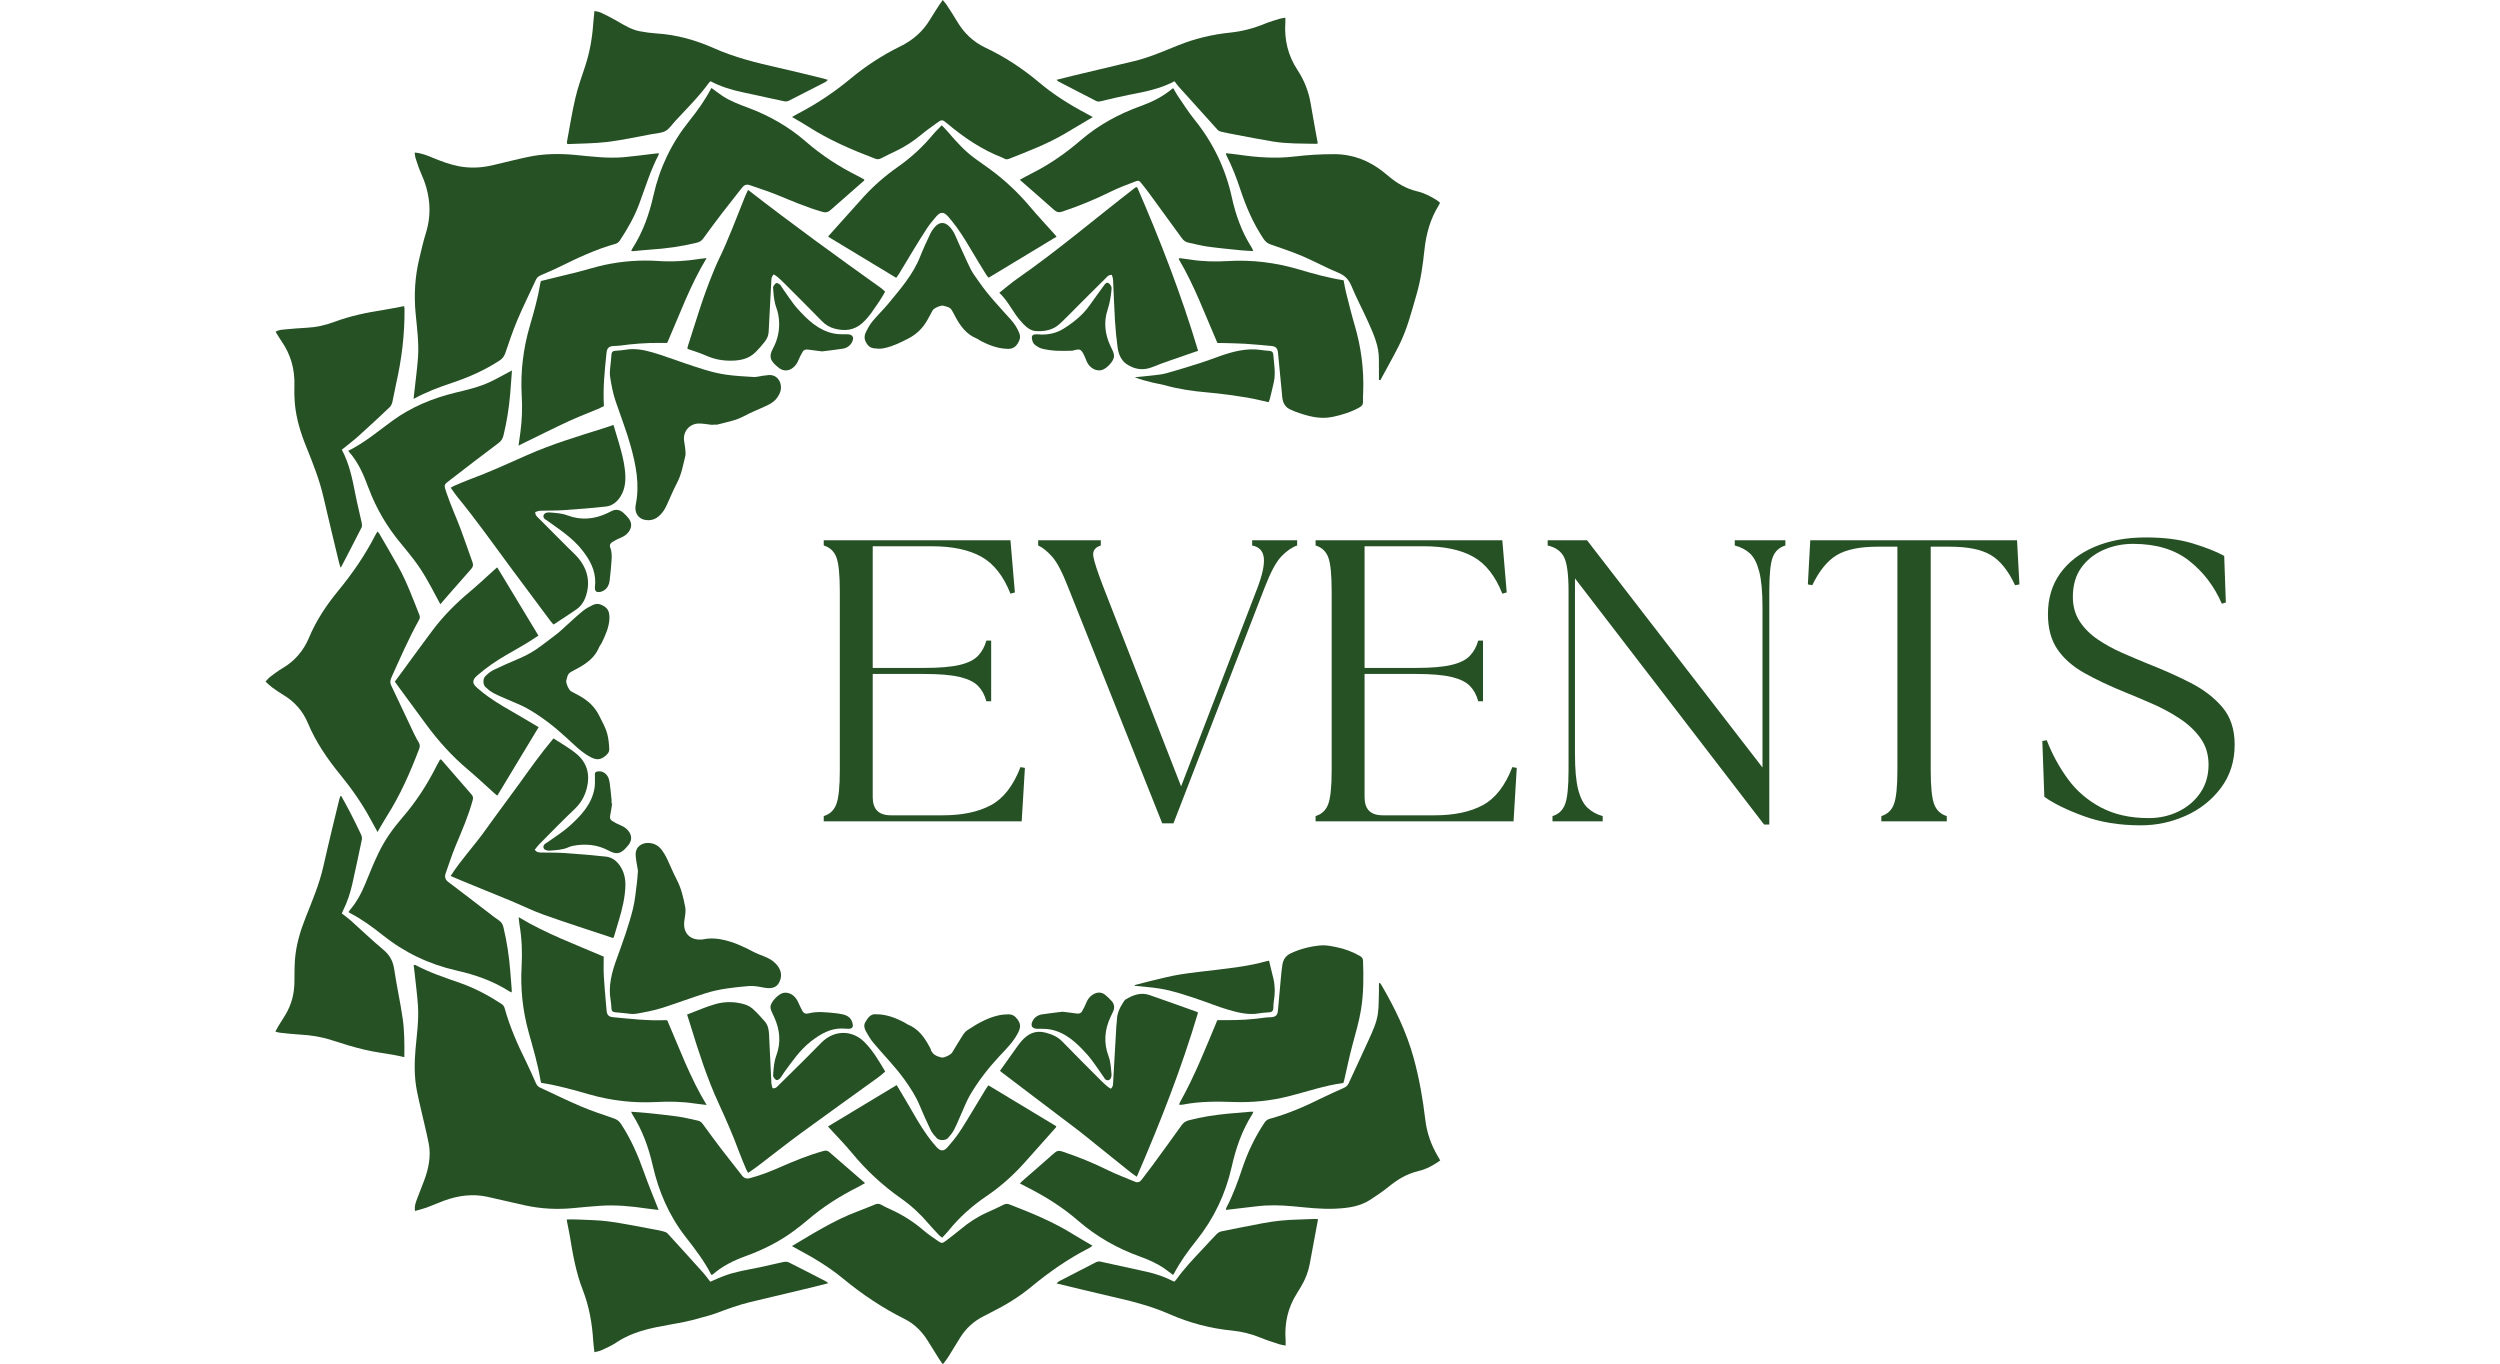 <svg width="3126" height="1706" viewBox="0 0 3126 1706" fill="none" xmlns="http://www.w3.org/2000/svg">
<path d="M518.473 190.748C527.455 191.439 534.497 194.56 541.596 197.482C551.894 201.722 562.283 205.608 573.277 207.777C587.453 210.575 601.49 209.956 615.471 206.715C630.448 203.242 645.338 199.37 660.378 196.206C679.968 192.085 699.815 191.843 719.685 193.76C739.853 195.706 760.002 198.324 780.311 196.531C792.203 195.482 804.039 193.807 815.902 192.425C818.469 192.126 821.041 191.879 823.692 191.6C823.692 192.483 823.832 192.947 823.672 193.255C813.321 213.099 806.899 234.5 799.112 255.354C793.043 271.607 784.48 286.499 774.962 300.887C773.845 302.576 771.841 304.228 769.93 304.762C744.817 311.784 721.429 322.917 698.151 334.367C691.252 337.76 684.146 340.739 677.083 343.789C674.22 345.025 671.693 346.405 670.293 349.441C662.493 366.361 654.176 383.059 646.907 400.202C641.228 413.594 636.68 427.474 631.933 441.242C630.551 445.248 628.671 448.144 624.987 450.57C606.22 462.929 585.915 471.85 564.663 478.904C548.738 484.191 533.068 490.181 517.102 498.77C517.592 494.486 517.982 491.214 518.338 487.938C519.806 474.452 521.638 460.992 522.632 447.47C524.005 428.795 521.419 410.253 519.673 391.703C517.509 368.723 518.844 345.981 524.253 323.526C526.813 312.901 529.141 302.185 532.414 291.773C540.567 265.845 537.501 241.027 526.473 216.658C523.73 210.598 521.783 204.166 519.663 197.841C518.985 195.819 518.927 193.59 518.473 190.748Z" fill="#265125"/>
<path d="M823.53 1512.89C818.647 1512.31 813.628 1511.85 808.649 1511.11C789.17 1508.23 769.633 1506.33 749.922 1507.76C739.015 1508.55 728.119 1509.49 717.238 1510.58C696.703 1512.63 676.35 1511.52 656.21 1507.14C640.598 1503.75 625.088 1499.89 609.479 1496.48C591.127 1492.47 573.222 1494.82 555.754 1501.14C548.339 1503.82 541.148 1507.12 533.742 1509.83C529.045 1511.55 524.14 1512.7 518.901 1514.22C518.075 1508.95 519.417 1504.73 520.904 1500.65C523.887 1492.48 527.26 1484.45 530.299 1476.3C535.891 1461.29 539.147 1445.93 536.081 1429.88C534.527 1421.73 532.542 1413.67 530.703 1405.58C527.567 1391.77 524.068 1378.04 521.318 1364.16C517.828 1346.55 518.043 1328.71 519.652 1310.89C521.255 1293.14 523.824 1275.42 522.615 1257.56C521.686 1243.83 519.867 1230.17 518.423 1216.48C518.086 1213.28 517.664 1210.1 517.258 1206.71C518.162 1206.63 518.818 1206.36 519.215 1206.57C537.332 1216.25 556.808 1222.56 576.07 1229.37C594.146 1235.76 610.858 1244.75 626.871 1255.16C629.025 1256.56 630.357 1258.23 631.059 1260.78C637.467 1284.12 647.229 1306.12 657.939 1327.75C662.159 1336.27 665.921 1345.03 669.779 1353.72C670.97 1356.41 672.399 1358.6 675.224 1359.9C692.33 1367.76 709.204 1376.16 726.525 1383.5C739.907 1389.18 753.789 1393.7 767.54 1398.46C771.348 1399.78 774.051 1401.67 776.341 1405.13C788.729 1423.86 797.605 1444.17 805.038 1465.28C810.603 1481.09 817.141 1496.55 823.53 1512.89Z" fill="#265125"/>
<path d="M472.054 1040.28C468.817 1034.4 466.057 1029.47 463.38 1024.49C452.68 1004.61 439.778 986.224 425.522 968.756C409.313 948.893 394.928 927.917 384.953 904.114C378.658 889.092 368.377 877.369 354.321 868.957C349.46 866.048 344.783 862.803 340.201 859.467C337.461 857.472 335.068 855.002 332 852.286C334.14 850.035 335.684 847.905 337.694 846.396C342.711 842.63 347.729 838.787 353.123 835.616C368.56 826.542 379.53 813.74 386.402 797.302C395.395 775.788 408.198 756.597 422.922 738.689C440.748 717.006 456.571 694.046 469.357 669.031C470.084 667.608 471.046 666.306 472.109 664.61C472.934 665.588 473.676 666.245 474.147 667.059C482.164 680.906 490.324 694.674 498.095 708.658C508.752 727.838 516.218 748.439 524.336 768.744C525.245 771.019 525.186 772.893 523.983 775.053C510.965 798.447 500.317 822.977 489.341 847.352C487.91 850.529 487.525 853.604 488.983 856.704C498.543 877.041 508.153 897.355 517.811 917.645C519.55 921.298 521.508 924.861 523.569 928.344C525.138 930.995 525.273 933.362 524.142 936.342C513.05 965.562 500.532 994.076 483.716 1020.55C479.823 1026.68 476.311 1033.06 472.054 1040.28Z" fill="#265125"/>
<path d="M990.241 1558.09C1017.05 1542.22 1042.55 1526.09 1070.91 1515.31C1078.66 1512.36 1086.37 1509.29 1094.02 1506.09C1096.88 1504.9 1099.29 1504.89 1102.03 1506.5C1105.51 1508.54 1109.2 1510.26 1112.9 1511.92C1128.15 1518.78 1142.15 1527.54 1154.85 1538.5C1160.5 1543.37 1166.81 1547.52 1172.94 1551.82C1177.23 1554.84 1178.52 1554.76 1182.67 1551.58C1188.94 1546.78 1195.24 1542 1201.31 1536.95C1211.34 1528.6 1222.1 1521.5 1234.05 1516.18C1241.08 1513.06 1248.07 1509.81 1254.93 1506.34C1257.54 1505.02 1259.72 1505.03 1262.38 1506.06C1289.6 1516.59 1316.57 1527.61 1341.47 1543.08C1349.37 1547.99 1357.47 1552.56 1366.06 1557.63C1364.55 1558.7 1363.45 1559.73 1362.15 1560.39C1336.02 1573.7 1312.14 1590.35 1289.57 1608.99C1274.19 1621.7 1257.25 1632.02 1239.41 1640.9C1236.15 1642.53 1232.95 1644.26 1229.7 1645.91C1217.46 1652.12 1207.71 1661.03 1200.5 1672.69C1195.38 1680.96 1190.39 1689.3 1185.21 1697.53C1183.51 1700.22 1181.41 1702.65 1178.95 1705.91C1177 1703.15 1175.42 1701.12 1174.06 1698.95C1169.2 1691.24 1164.47 1683.44 1159.58 1675.75C1152.37 1664.4 1143.01 1655.17 1130.95 1649.17C1103.23 1635.37 1077.78 1618.2 1053.92 1598.55C1036.63 1584.32 1017.56 1572.82 997.832 1562.34C995.521 1561.12 993.263 1559.79 990.241 1558.09Z" fill="#265125"/>
<path d="M1366.43 146.4C1354.22 153.648 1342.94 160.37 1331.63 167.048C1309.54 180.088 1285.65 189.112 1261.92 198.503C1259.69 199.383 1257.63 199.573 1255.56 198.217C1254.87 197.776 1254.15 197.407 1253.39 197.116C1227.56 187.115 1205.03 171.822 1183.98 154.079C1178.21 149.216 1177.58 149.342 1171.3 153.846C1164.39 158.804 1157.46 163.789 1150.93 169.22C1141.5 177.048 1131.29 183.528 1120.28 188.838C1114.08 191.83 1107.82 194.727 1101.74 197.952C1099.17 199.314 1097.01 199.436 1094.31 198.409C1065.09 187.308 1036.49 174.983 1010.08 158.017C1003.82 153.994 997.286 150.394 990.327 146.273C992.965 144.776 994.989 143.536 997.093 142.448C1020.77 130.201 1042.81 115.51 1063.33 98.488C1082.59 82.51 1103.46 68.901 1125.93 57.88C1141.49 50.249 1153.89 39.387 1162.84 24.541C1166.5 18.467 1170.37 12.516 1174.2 6.545C1175.49 4.543 1176.94 2.652 1178.82 6.94355e-05C1180.75 2.38 1182.4 4.088 1183.67 6.041C1188.08 12.839 1192.55 19.61 1196.66 26.595C1205.22 41.17 1216.8 52.304 1232.17 59.595C1256.29 71.032 1278.44 85.526 1298.87 102.725C1317.08 118.054 1337.09 130.753 1358.15 141.824C1360.65 143.14 1363.1 144.556 1366.43 146.4Z" fill="#265125"/>
<path d="M1724.23 474.997C1724.23 473.039 1724.24 471.08 1724.23 469.121C1724.21 462.638 1724.08 456.153 1724.17 449.671C1724.41 432.905 1717.67 418.07 1711.08 403.287C1704.25 387.942 1696.24 373.1 1689.83 357.591C1686.39 349.278 1681.57 344.328 1673.17 340.92C1658.19 334.837 1643.99 326.854 1629.09 320.518C1616.09 314.985 1602.65 310.443 1589.27 305.855C1585.19 304.459 1582.43 302.421 1580.02 298.814C1567.29 279.795 1558.25 259.093 1551.1 237.468C1546.2 222.655 1540.65 208.096 1533.5 194.191C1533.24 193.68 1533.16 193.074 1532.72 191.561C1538.26 192.189 1543.35 192.618 1548.39 193.361C1571.7 196.799 1595.01 198.517 1618.57 195.711C1635.05 193.748 1651.6 192.729 1668.27 192.755C1691.64 192.792 1711.77 200.727 1729.79 215.017C1732.17 216.908 1734.52 218.83 1736.85 220.783C1747.24 229.481 1758.73 236.085 1772.02 239.232C1781 241.358 1789.04 245.512 1796.74 250.424C1798.06 251.265 1799.21 252.383 1800.61 253.52C1800.06 254.67 1799.71 255.605 1799.2 256.432C1788.45 273.62 1783.22 292.516 1781.11 312.545C1779.14 331.261 1776.56 349.936 1771.29 368.071C1764.97 389.825 1759.45 411.906 1749.16 432.255C1741.79 446.837 1733.72 461.068 1725.96 475.456L1724.23 474.997Z" fill="#265125"/>
<path d="M1725.47 1229.03C1726.05 1229.81 1726.69 1230.56 1727.18 1231.39C1744.08 1260.32 1758.62 1290.17 1767.6 1322.74C1774.64 1348.24 1779.08 1374.03 1782.21 1400.19C1784.13 1416.24 1789.32 1431.33 1797.59 1445.3C1798.61 1447.01 1799.58 1448.76 1800.86 1451.01C1795.29 1455 1789.63 1458.4 1783.57 1461.02C1780.05 1462.53 1776.33 1463.68 1772.61 1464.59C1758.68 1467.97 1746.95 1475.2 1735.97 1484.18C1728.94 1489.92 1721.29 1494.94 1713.71 1499.97C1700.53 1508.69 1685.48 1510.58 1670.18 1511.33C1652.08 1512.21 1634.17 1509.94 1616.22 1508.29C1600.87 1506.89 1585.5 1506.55 1570.13 1508.5C1557.91 1510.04 1545.65 1511.39 1532.96 1512.88C1533.11 1511.72 1533.02 1510.91 1533.33 1510.32C1541.72 1494.51 1547.7 1477.72 1553.38 1460.82C1560.13 1440.73 1569.15 1421.79 1580.89 1404.13C1582.67 1401.44 1584.67 1399.74 1587.85 1398.88C1610.43 1392.77 1631.73 1383.45 1652.62 1373.06C1661.5 1368.64 1670.61 1364.68 1679.67 1360.64C1682.54 1359.36 1684.86 1357.84 1686.25 1354.8C1694.51 1336.75 1703.06 1318.84 1711.19 1300.74C1716.08 1289.86 1721.41 1278.96 1722.97 1267.02C1724.14 1258.02 1723.9 1248.84 1724.22 1239.73C1724.33 1236.33 1724.23 1232.92 1724.23 1229.52L1725.47 1229.03Z" fill="#265125"/>
<path d="M883.544 322.721C862.703 357.143 849.785 393.485 834.286 428.79C830.613 428.79 827.392 428.814 824.172 428.786C807.727 428.645 791.386 429.949 775.102 432.171C772.5 432.526 769.842 432.443 767.215 432.634C761.13 433.076 759.006 435.28 758.393 441.255C756.14 463.227 753.754 485.188 755.157 507.765C752.48 509.06 750.025 510.388 747.465 511.463C735.327 516.555 722.976 521.181 711.048 526.718C692.136 535.496 673.498 544.865 654.748 553.992C652.971 554.857 651.223 555.779 648.393 557.217C649.231 551.128 649.921 546.034 650.634 540.943C652.776 525.64 653.249 510.268 652.36 494.858C650.629 464.836 654.291 435.446 662.746 406.644C667.768 389.54 672.593 372.401 675.523 354.787C675.749 353.424 676.157 352.092 676.337 351.343C692.174 347.493 707.504 343.871 722.776 340.019C733.957 337.2 744.957 333.589 756.222 331.199C778.313 326.51 800.676 324.842 823.286 326.347C840.526 327.496 857.718 326.51 874.789 323.7C877.159 323.31 879.568 323.157 883.544 322.721Z" fill="#265125"/>
<path d="M648.517 1146.79C682.738 1167.46 719.071 1180.76 754.905 1196.16C754.905 1204.34 754.562 1212.21 754.986 1220.05C755.619 1231.77 756.787 1243.46 757.74 1255.17C757.986 1258.2 758.232 1261.22 758.555 1264.24C759.085 1269.2 761.33 1271.42 766.338 1271.88C787.921 1273.88 809.468 1276.51 831.218 1275.6C832.021 1275.57 832.831 1275.69 834.34 1275.78C849.568 1310.96 862.779 1347.37 883.559 1381.68C877.799 1380.97 873.446 1380.54 869.13 1379.88C852.821 1377.37 836.415 1377.13 819.997 1377.99C791.601 1379.48 763.776 1376.17 736.498 1368.35C716.854 1362.73 697.218 1357.13 676.689 1353.98C676.409 1353.01 676.041 1352.09 675.889 1351.15C672.568 1330.51 666.516 1310.55 660.965 1290.46C653.517 1263.51 650.62 1236.02 652.223 1208.07C653.225 1190.62 652.46 1173.24 649.542 1155.98C649.111 1153.43 648.958 1150.83 648.517 1146.79Z" fill="#265125"/>
<path d="M1680.06 350.488C1681.04 355.532 1681.74 360.33 1682.93 365.004C1686.46 378.929 1689.84 392.906 1693.9 406.681C1701.99 434.142 1705.62 462.101 1704.53 490.692C1704.38 494.54 1704.04 498.407 1704.29 502.232C1704.53 505.854 1702.89 507.707 1699.94 509.37C1689.41 515.303 1678.06 518.801 1666.32 521.277C1649.93 524.737 1634.67 520.163 1619.54 514.701C1618.02 514.153 1616.6 513.304 1615.08 512.764C1607.47 510.055 1604.08 504.294 1603.34 496.624C1602.09 483.727 1600.86 470.826 1599.63 457.927C1599.09 452.282 1598.59 446.633 1598.02 440.992C1597.44 435.35 1595.11 433.071 1589.54 432.592C1578.65 431.654 1567.78 430.495 1556.87 429.847C1546.56 429.234 1536.22 429.156 1525.9 428.851C1524.9 428.822 1523.9 428.847 1522.23 428.847C1506.83 393.505 1493.6 357.161 1473.81 323.81L1474.83 322.77C1479.17 323.34 1483.53 323.806 1487.85 324.498C1503.55 327.009 1519.36 327.398 1535.15 326.439C1565.42 324.601 1594.99 328.293 1623.97 336.869C1642.2 342.267 1660.49 347.38 1680.06 350.488Z" fill="#265125"/>
<path d="M1679.76 1354.12C1656.18 1357.36 1634.14 1364.99 1611.62 1370.72C1588.92 1376.51 1565.84 1378.77 1542.43 1377.94C1521.35 1377.19 1500.3 1377.07 1479.46 1381.15C1477.92 1381.46 1476.31 1381.4 1474.78 1381.51C1474.66 1381.01 1474.52 1380.79 1474.58 1380.62C1474.8 1379.87 1474.98 1379.07 1475.36 1378.39C1493.83 1345.49 1507.57 1310.42 1522.19 1275.54C1525.06 1275.54 1527.47 1275.5 1529.88 1275.54C1547.74 1275.89 1565.5 1274.82 1583.19 1272.26C1585.18 1271.97 1587.23 1272.08 1589.25 1271.96C1594.96 1271.61 1597.38 1269.47 1597.91 1263.86C1599.2 1250.15 1600.34 1236.42 1601.62 1222.72C1602.14 1217.08 1602.59 1211.41 1603.58 1205.84C1604.69 1199.58 1607.88 1194.89 1614.06 1191.99C1625.95 1186.38 1638.52 1183.33 1651.41 1182.12C1657.68 1181.53 1664.27 1182.96 1670.57 1184.2C1681.13 1186.29 1691.18 1190.01 1700.57 1195.41C1703.08 1196.86 1704.25 1198.56 1704.36 1201.63C1705.05 1221.9 1705.14 1242.12 1701.84 1262.23C1699.37 1277.25 1695.15 1291.8 1691.16 1306.46C1687.23 1320.89 1684.3 1335.59 1680.91 1350.17C1680.64 1351.34 1680.24 1352.49 1679.76 1354.12Z" fill="#265125"/>
<path d="M889.543 109.975C894.509 113.574 898.807 116.927 903.339 119.928C913.207 126.46 924.239 130.538 935.247 134.64C961.888 144.567 986.239 158.437 1007.72 177.121C1027.41 194.25 1049.07 208.343 1072.4 219.963C1075.28 221.396 1078.06 223.022 1080.82 224.522C1080.6 225.221 1080.6 225.693 1080.36 225.9C1066.35 238.201 1052.28 250.434 1038.32 262.797C1035.31 265.464 1032.55 266.072 1028.48 264.925C1008.72 259.356 990 251.173 971.072 243.441C960.226 239.011 948.931 235.689 937.928 231.624C933.294 229.912 930.332 231.396 927.512 235.071C919.368 245.679 910.907 256.045 902.776 266.665C894.769 277.122 886.933 287.715 879.202 298.379C877.146 301.214 874.619 302.657 871.33 303.464C852.199 308.157 832.791 310.884 813.143 312.116C806.075 312.559 799.033 313.412 791.977 314.047C791.247 314.113 790.499 313.966 789.246 313.884C789.95 312.417 790.353 311.294 790.98 310.314C803.932 290.092 811.818 267.861 817.022 244.581C824.753 209.994 839.623 178.882 861.845 151.217C872.123 138.422 881.673 125.075 889.543 109.975Z" fill="#265125"/>
<path d="M435.385 563.766C456.083 553.459 472.894 539.064 490.698 526.104C514.462 508.805 541.04 497.865 569.46 490.981C584.2 487.41 599.033 484.011 612.852 477.536C620.174 474.105 627.216 470.075 634.382 466.311C636.115 465.401 637.838 464.472 640.173 463.23C639.378 473.718 638.725 483.378 637.898 493.022C636.409 510.394 633.658 527.561 629.545 544.517C628.596 548.427 626.842 551.35 623.53 553.844C603.619 568.827 583.764 583.888 564.106 599.199C554.625 606.584 554.467 605.169 558.697 617.395C563.917 632.483 570.55 647.076 576.187 662.028C581.322 675.648 585.856 689.493 590.847 703.169C592.047 706.455 591.509 708.805 589.222 711.366C579.641 722.096 570.207 732.958 560.737 743.786C557.549 747.431 554.413 751.122 550.618 755.529C548.755 752.071 547.146 749.131 545.58 746.169C537.156 730.226 528.677 714.309 517.619 699.968C512.425 693.232 507.153 686.545 501.677 680.037C484.029 659.065 470.35 635.777 460.799 610.111C454.7 593.723 448.025 577.694 435.385 563.766Z" fill="#265125"/>
<path d="M551.335 949.362C564.249 964.264 576.943 978.991 589.756 993.614C591.776 995.918 591.759 997.994 590.995 1000.79C585.586 1020.59 577.334 1039.3 569.479 1058.18C564.902 1069.19 561.372 1080.63 557.314 1091.85C555.659 1096.43 556.583 1099.83 560.674 1102.9C577.197 1115.32 593.528 1128 609.95 1140.55C614.619 1144.12 619.234 1147.78 624.101 1151.06C627.22 1153.17 628.645 1155.94 629.488 1159.43C633.879 1177.58 636.61 1195.99 638.055 1214.59C638.634 1222.07 639.261 1229.53 639.836 1237.01C639.924 1238.15 639.849 1239.3 639.849 1240.93C638.583 1240.36 637.635 1240.07 636.827 1239.55C616.591 1226.64 594.331 1218.83 571.071 1213.6C536.492 1205.82 505.411 1190.9 477.747 1168.69C465.102 1158.55 451.929 1149.08 437.448 1141.61C436.928 1141.34 436.471 1140.95 435.766 1140.47C436.532 1139.33 436.989 1138.47 437.611 1137.75C446.192 1127.81 452.141 1116.39 457.061 1104.29C462.242 1091.55 467.435 1078.78 473.398 1066.4C481.17 1050.26 491.523 1035.7 503.243 1022.18C520.21 1002.61 534.144 981.077 545.743 957.978C547.015 955.446 548.404 952.972 549.784 950.496C549.956 950.186 550.403 950.028 551.335 949.362Z" fill="#265125"/>
<path d="M889.459 1594.1C880.704 1576.8 869.039 1561.73 857.332 1546.71C836.637 1520.17 823.646 1490.1 816.223 1457.52C811.053 1434.82 803.276 1413.24 790.759 1393.5C790.234 1392.68 789.879 1391.74 789.089 1390.13C795.426 1390.6 801.145 1390.88 806.832 1391.47C820.319 1392.88 833.832 1394.15 847.253 1396.04C855.845 1397.26 864.29 1399.51 872.805 1401.27C875.565 1401.84 877.359 1403.56 878.979 1405.77C886.631 1416.24 894.267 1426.73 902.139 1437.04C910.502 1447.99 919.204 1458.68 927.588 1469.61C930.423 1473.31 933.363 1474.32 938.047 1473.08C950.827 1469.69 963.031 1464.87 975.091 1459.59C992.897 1451.78 1010.85 1444.38 1029.65 1439.21C1032.47 1438.43 1034.57 1438.5 1036.87 1440.5C1051.5 1453.3 1066.23 1465.99 1081.67 1479.36C1078.28 1481.23 1075.44 1482.92 1072.5 1484.4C1050.14 1495.65 1029.16 1508.94 1010.13 1525.28C1004.29 1530.29 998.185 1535.01 991.99 1539.57C973.747 1553.01 953.621 1562.93 932.399 1570.65C917.434 1576.1 903.311 1582.95 891.249 1593.56C890.982 1593.79 890.511 1593.79 889.459 1594.1Z" fill="#265125"/>
<path d="M1275.15 224.822C1280.8 221.776 1285.7 218.979 1290.73 216.451C1312.77 205.372 1332.78 191.345 1351.45 175.277C1373.68 156.151 1399.07 142.46 1426.55 132.526C1440.76 127.388 1454.13 120.837 1465.7 110.954C1465.97 110.729 1466.42 110.726 1467.23 110.488C1468.97 113.503 1470.56 116.76 1472.59 119.719C1479.47 129.739 1485.95 140.091 1493.56 149.527C1516.77 178.297 1532.35 210.571 1540.26 246.645C1545.14 268.955 1552.75 290.234 1565.15 309.596C1565.7 310.444 1566.15 311.362 1566.55 312.286C1566.69 312.616 1566.57 313.062 1566.57 313.937C1561.66 313.631 1556.72 313.49 1551.81 312.988C1537.92 311.565 1524 310.28 1510.17 308.374C1501.98 307.244 1493.94 305.003 1485.82 303.338C1482.23 302.603 1479.8 300.62 1477.65 297.639C1464.51 279.379 1451.22 261.228 1437.93 243.076C1434.7 238.662 1431.33 234.344 1427.93 230.053C1424.47 225.678 1423.91 225.231 1418.65 227.252C1408.45 231.168 1398.17 235.007 1388.4 239.849C1368.94 249.502 1348.92 257.665 1328.34 264.577C1324.14 265.985 1321.27 265.396 1318 262.468C1304.12 250.033 1290.02 237.843 1275.15 224.822Z" fill="#265125"/>
<path d="M1567.25 1390.13C1566.65 1391.52 1566.37 1392.48 1565.85 1393.29C1552.91 1413.54 1545.29 1435.85 1540.07 1459.12C1532.44 1493.07 1517.87 1523.68 1496.11 1550.9C1485.48 1564.21 1475.51 1577.99 1467.61 1593.16C1467.45 1593.47 1466.98 1593.62 1466.46 1593.99C1463.15 1591.5 1459.85 1588.87 1456.4 1586.46C1446.86 1579.8 1436.31 1575.12 1425.42 1571.21C1396.9 1560.96 1370.99 1546.24 1348.08 1526.37C1328.83 1509.66 1307.42 1496.26 1284.76 1484.74C1281.72 1483.2 1278.71 1481.58 1275.18 1479.72C1276.75 1478.23 1277.83 1477.15 1278.98 1476.14C1292.1 1464.67 1305.31 1453.29 1318.32 1441.71C1321.41 1438.95 1324.16 1438.45 1328.14 1439.79C1347.95 1446.41 1367.23 1454.21 1385.96 1463.51C1396.62 1468.8 1407.91 1472.82 1418.88 1477.51C1422.7 1479.15 1425.34 1478.14 1427.72 1474.85C1432.12 1468.78 1436.86 1462.96 1441.29 1456.91C1453.36 1440.39 1465.42 1423.85 1477.32 1407.21C1479.69 1403.89 1482.47 1401.88 1486.41 1400.83C1502.71 1396.49 1519.32 1394.08 1536.06 1392.47C1545.13 1391.6 1554.21 1390.89 1563.29 1390.14C1564.43 1390.05 1565.59 1390.13 1567.25 1390.13Z" fill="#265125"/>
<path d="M1250.38 1338.91C1256.41 1330.43 1261.99 1322.51 1267.65 1314.65C1270.84 1310.22 1273.89 1305.64 1277.49 1301.55C1285.36 1292.62 1294.69 1287.95 1307.17 1291.17C1315.21 1293.25 1322.32 1296.19 1328.25 1302.29C1344.06 1318.58 1360.15 1334.59 1376.18 1350.67C1378.89 1353.4 1381.76 1355.99 1384.67 1358.5C1385.96 1359.62 1387.55 1360.39 1389.03 1361.34C1391.77 1358.98 1391.7 1356.4 1391.84 1353.76C1393.13 1330.3 1394.48 1306.84 1395.85 1283.38C1396.02 1280.55 1396.53 1277.74 1396.61 1274.91C1396.84 1266.21 1400.83 1258.99 1405.38 1251.96C1405.92 1251.13 1406.6 1250.26 1407.43 1249.76C1416.72 1244.14 1426.47 1240.42 1437.41 1244.22C1456.89 1250.99 1476.3 1257.98 1495.73 1264.9C1496.47 1265.17 1497.12 1265.68 1498.03 1266.2C1477.25 1336.19 1450.65 1403.88 1421.48 1471.36C1418.4 1469.21 1415.85 1467.62 1413.52 1465.75C1399.11 1454.23 1384.76 1442.65 1370.38 1431.1C1363.12 1425.26 1355.95 1419.28 1348.55 1413.62C1330.2 1399.59 1311.74 1385.71 1293.32 1371.76C1279.6 1361.36 1265.87 1350.94 1252.16 1340.52C1251.37 1339.91 1250.68 1339.18 1250.38 1338.91Z" fill="#265125"/>
<path d="M1249.52 366.059C1257.31 359.93 1264.51 353.665 1272.29 348.247C1323.24 312.79 1370.4 272.448 1419.49 234.598C1419.93 234.263 1420.63 234.275 1421.85 233.956C1450.81 300.593 1477.07 368.235 1498.1 438.631C1493.06 440.367 1487.94 442.087 1482.85 443.894C1468.94 448.832 1454.85 453.342 1441.19 458.909C1429.46 463.69 1418.63 461.934 1408.84 455.383C1401.98 450.789 1398.58 442.871 1397.47 434.665C1395.98 423.631 1394.86 412.521 1394.18 401.408C1393.14 384.229 1392.64 367.016 1391.78 349.824C1391.68 347.746 1390.78 345.707 1390.27 343.756C1385.96 343.424 1384.16 346.301 1382.13 348.299C1370.12 360.076 1358.29 372.03 1346.38 383.903C1339.2 391.053 1332.2 398.392 1324.74 405.235C1316.46 412.832 1305.92 414.61 1295.28 413.979C1289.21 413.618 1283.93 409.744 1279.67 405.244C1276.34 401.72 1273.12 398.01 1270.36 394.033C1263.81 384.594 1258.33 374.38 1249.52 366.059Z" fill="#265125"/>
<path d="M1035.67 296.064C1035.94 295.453 1036.02 295.029 1036.26 294.754C1050.59 278.751 1064.86 262.704 1079.28 246.785C1092.12 232.604 1106.48 220.059 1122.12 209.087C1138.5 197.593 1153.18 184.381 1165.93 168.958C1169.38 164.786 1173.39 161.075 1177.59 156.677C1180.64 159.921 1183.36 162.571 1185.8 165.453C1196.18 177.693 1206.94 189.53 1220.12 198.897C1226.07 203.124 1232.05 207.304 1237.93 211.622C1256.49 225.241 1273.09 240.897 1287.95 258.504C1297.88 270.27 1308.43 281.508 1318.69 292.989C1319.47 293.86 1320.2 294.778 1321.15 295.913L1236.22 347.23C1235.47 346.359 1234.29 345.309 1233.5 344.022C1226.92 333.32 1220.28 322.658 1213.93 311.821C1206.55 299.212 1198.89 286.81 1189.56 275.518C1188.14 273.799 1186.73 272.066 1185.22 270.427C1180.02 264.781 1175.95 264.635 1171 270.332C1166.88 275.069 1162.82 279.924 1159.34 285.132C1153.39 294.056 1147.84 303.258 1142.23 312.413C1136.1 322.434 1130.12 332.546 1124.02 342.59C1122.99 344.28 1121.73 345.826 1120.61 347.396L1035.67 296.064Z" fill="#265125"/>
<path d="M1121.2 1356.76C1127.84 1367.98 1134.48 1378.86 1140.78 1389.93C1148.52 1403.51 1156.54 1416.88 1166.51 1428.97C1167.93 1430.69 1169.33 1432.43 1170.84 1434.07C1176.11 1439.8 1180.01 1440 1185.03 1434.21C1189.94 1428.56 1194.77 1422.76 1198.98 1416.58C1204.68 1408.22 1209.8 1399.46 1215.09 1390.82C1221.11 1380.97 1227.02 1371.05 1233.01 1361.18C1233.84 1359.82 1234.86 1358.57 1235.91 1357.09L1320.81 1408.28C1320.59 1408.86 1320.54 1409.49 1320.2 1409.87C1307.81 1423.8 1295.31 1437.63 1283 1451.63C1268.33 1468.31 1251.97 1483.15 1233.6 1495.58C1215.47 1507.85 1199.39 1522.17 1185.73 1539.26C1183.47 1542.08 1180.84 1544.61 1178.1 1547.58C1176.6 1546.39 1175.25 1545.55 1174.2 1544.44C1169.63 1539.56 1164.99 1534.73 1160.66 1529.63C1150.63 1517.82 1139.35 1507.4 1126.66 1498.5C1103.44 1482.22 1082.9 1463.13 1064.88 1441.2C1056.52 1431.04 1047.22 1421.65 1038.36 1411.91C1037.41 1410.88 1036.48 1409.83 1035.32 1408.54L1121.2 1356.76Z" fill="#265125"/>
<path d="M692.095 923.279C702.047 929.894 712.326 935.468 721.086 942.845C734.137 953.835 737.965 968.553 733.845 985.137C731.306 995.357 726.491 1004.09 718.629 1011.54C703.483 1025.89 688.955 1040.9 674.241 1055.7C672.157 1057.8 670.468 1060.29 668.603 1062.59C670.775 1065.48 673.287 1065.95 675.932 1066C686.052 1066.21 696.2 1065.98 706.288 1066.65C723.467 1067.81 740.635 1069.28 757.754 1071.11C765.586 1071.95 771.571 1076.94 775.677 1083.28C780.363 1090.52 782.234 1098.82 781.993 1107.61C781.588 1122.34 778.069 1136.44 773.914 1150.44C771.734 1157.79 769.514 1165.13 767.377 1172.26C766.643 1172.49 766.226 1172.79 765.94 1172.7C737.337 1163.17 708.613 1153.98 680.205 1143.9C666.115 1138.91 652.657 1132.15 638.824 1126.41C619.383 1118.33 599.854 1110.47 580.375 1102.49C574.974 1100.27 569.617 1097.95 563.464 1095.35C576.682 1074.73 593.161 1057.34 606.948 1037.94C620.685 1018.62 635.029 999.734 648.888 980.497C662.843 961.127 676.601 941.617 692.095 923.279Z" fill="#265125"/>
<path d="M767.119 531.37C769.55 539.436 771.91 546.936 774.067 554.495C777.177 565.394 780.161 576.304 781.392 587.652C782.645 599.197 782.282 610.438 776.021 620.576C771.874 627.293 765.758 632.464 757.82 633.351C739.903 635.353 721.906 636.71 703.914 637.929C694.432 638.571 684.89 638.279 675.382 638.627C673.305 638.703 671.263 639.711 669.246 640.277C669.19 644.498 671.933 646.355 673.94 648.399C685.727 660.4 697.659 672.261 709.563 684.147C713.435 688.014 717.586 691.624 721.245 695.679C734.697 710.596 738.903 727.725 732.105 746.827C729.945 752.896 726.008 758.353 720.537 762.121C711.368 768.435 701.989 774.442 692.2 780.906C691.095 779.7 689.803 778.513 688.771 777.131C672.168 754.88 655.554 732.637 639.029 710.327C616.714 680.201 595.111 649.541 571.272 620.562C568.592 617.303 566.341 613.692 563.596 609.831C565.356 608.878 566.648 608.04 568.044 607.446C574.191 604.827 580.281 602.041 586.549 599.747C611.289 590.689 635.177 579.655 659.243 569.008C689.653 555.552 721.444 545.89 753.129 535.986C757.569 534.599 761.966 533.075 767.119 531.37Z" fill="#265125"/>
<path d="M493.682 852.352C498.105 846.327 502.166 840.792 506.23 835.259C517.86 819.426 529.351 803.487 541.162 787.789C554.744 769.738 570.641 753.91 587.995 739.441C598.254 730.887 607.927 721.631 617.871 712.699C619.042 711.647 620.259 710.647 621.715 709.4L673.269 794.756C668.124 798.063 662.947 801.582 657.585 804.793C649.42 809.681 641.128 814.357 632.888 819.121C620.584 826.237 608.87 834.197 598.099 843.498C596.874 844.557 595.585 845.571 594.51 846.769C591.011 850.67 590.952 854.287 594.516 858.069C596.452 860.122 598.711 861.882 600.891 863.692C613.098 873.832 626.639 881.942 640.384 889.774C651.446 896.077 662.332 902.689 673.483 909.274L621.825 994.869C620.485 993.794 619.26 992.902 618.139 991.895C607.288 982.155 596.722 972.077 585.559 962.711C565.4 945.799 547.964 926.463 532.466 905.288C521.46 890.25 510.41 875.245 499.385 860.222C497.594 857.783 495.833 855.322 493.682 852.352Z" fill="#265125"/>
<path d="M888.552 101.621C887.769 102.31 887.048 102.746 886.592 103.374C874.048 120.648 858.914 135.641 844.437 151.211C840.444 155.506 837.093 160.961 832.22 163.713C827.356 166.461 820.979 166.627 815.221 167.682C796.52 171.108 777.897 175.245 759.052 177.531C742.645 179.521 725.977 179.374 709.424 180.171C709.088 178.801 708.758 178.224 708.851 177.726C712.268 159.431 715.152 141.01 719.365 122.899C722.473 109.542 727.084 96.51 731.457 83.477C737.296 66.072 740.458 48.214 741.748 29.959C742.116 24.754 742.732 19.566 743.298 13.72C746.392 14.484 749.078 14.703 751.346 15.791C758.084 19.023 764.807 22.34 771.259 26.099C780.378 31.412 789.37 37.018 799.879 39.055C806.813 40.399 813.872 41.372 820.918 41.814C846.098 43.394 869.946 50.165 892.834 60.324C918.712 71.81 945.933 78.561 973.403 84.708C992.344 88.946 1011.16 93.732 1030.03 98.299C1031.58 98.674 1033.08 99.238 1035.22 99.907C1033.91 101.023 1033.03 102.087 1031.91 102.668C1016.81 110.47 1001.69 118.257 986.498 125.88C984.843 126.71 982.544 127.055 980.744 126.676C963.34 123.01 946.001 119.027 928.595 115.365C914.681 112.438 901.205 108.315 888.552 101.621Z" fill="#265125"/>
<path d="M935.388 237.433C990.447 280.281 1046.11 320.521 1102 360.442C1103.61 361.588 1104.97 363.076 1106.78 364.711C1104.32 368.825 1102.27 372.764 1099.75 376.377C1093.05 385.989 1087.1 396.133 1078.13 404.069C1067.75 413.244 1056.07 414.251 1043.45 410.882C1037.49 409.293 1032.37 406.28 1027.95 401.77C1012.21 385.695 996.274 369.806 980.379 353.879C977.802 351.295 975.133 348.805 972.378 346.412C970.926 345.151 969.204 344.201 967.585 343.098C964.909 345.435 964.614 347.93 964.476 350.607C963.376 372.048 962.134 393.482 961.123 414.927C960.9 419.658 959.05 423.653 956.344 427.161C952.767 431.798 948.838 436.208 944.705 440.361C936.429 448.677 925.884 450.842 914.598 451.014C903.488 451.183 892.97 449.218 882.759 444.608C875.426 441.297 867.598 439.081 859.675 436.264C859.728 435.383 859.588 434.368 859.873 433.489C869.905 402.48 878.988 371.144 891.54 340.997C893.564 336.135 895.441 331.196 897.764 326.478C910.849 299.905 920.873 272.059 932.029 244.683C932.902 242.539 933.971 240.476 935.388 237.433Z" fill="#265125"/>
<path d="M859.127 1268.58C871.434 1263.97 882.906 1258.76 894.896 1255.42C906.462 1252.2 918.607 1252.25 930.33 1255.64C934.118 1256.74 938.061 1258.59 940.959 1261.19C946.506 1266.15 951.539 1271.74 956.434 1277.37C960.303 1281.82 961.332 1287.48 961.608 1293.23C962.579 1313.45 963.489 1333.68 964.53 1353.9C964.649 1356.2 965.454 1358.47 965.918 1360.65C969.998 1361.45 971.741 1358.8 973.646 1356.94C984.382 1346.48 995.023 1335.93 1005.64 1325.34C1012.95 1318.04 1020.1 1310.57 1027.46 1303.32C1043.25 1287.75 1065.54 1287.54 1081.02 1303.14C1091.51 1313.7 1098.99 1326.49 1106.91 1339.89C1103.64 1342.56 1100.68 1345.26 1097.46 1347.58C1065.45 1370.73 1033.27 1393.64 1001.4 1416.98C983.433 1430.15 965.983 1444.02 948.253 1457.52C944.236 1460.57 940.03 1463.38 935.494 1466.6C934.523 1464.86 933.628 1463.57 933.041 1462.15C929.943 1454.67 926.721 1447.23 923.915 1439.65C916.396 1419.31 907.747 1399.48 898.664 1379.8C884.125 1348.3 873.623 1315.31 863.434 1282.22C862.069 1277.79 860.641 1273.37 859.127 1268.58Z" fill="#265125"/>
<path d="M743.285 1690.8C742.721 1685.74 742.039 1681.37 741.779 1676.98C740.476 1655.01 736.715 1633.54 728.698 1612.97C720.25 1591.29 716.265 1568.58 712.551 1545.78C711.673 1540.39 710.452 1535.06 709.413 1529.69C709.113 1528.15 708.898 1526.58 708.609 1524.81C713.181 1524.81 717.386 1524.63 721.571 1524.84C734.712 1525.5 747.952 1525.52 760.957 1527.26C778.583 1529.61 796.031 1533.29 813.546 1536.45C818.722 1537.39 823.9 1538.36 829.006 1539.6C831.062 1540.11 833.443 1540.92 834.799 1542.39C849.873 1558.81 864.816 1575.34 879.691 1591.93C882.647 1595.23 885.168 1598.92 888.083 1602.67C893.701 1600.28 899.148 1597.73 904.753 1595.6C919.21 1590.11 934.457 1587.81 949.515 1584.73C959.419 1582.7 969.219 1580.17 979.115 1578.1C981.333 1577.64 984.133 1577.4 986.026 1578.34C1001.61 1586.09 1017.06 1594.13 1032.53 1602.11C1033.36 1602.54 1034.05 1603.24 1035.73 1604.53C1028.05 1606.47 1021.34 1608.25 1014.6 1609.87C989.221 1615.95 963.83 1621.97 938.449 1628.02C923.853 1631.51 909.8 1636.63 895.78 1641.92C889.187 1644.4 882.287 1646.1 875.476 1647.97C868.847 1649.79 862.207 1651.64 855.476 1653C843.593 1655.41 831.586 1657.22 819.723 1659.72C802.207 1663.41 785.324 1668.73 770.238 1678.95C764.59 1682.78 758.145 1685.47 751.924 1688.39C749.445 1689.55 746.591 1689.91 743.285 1690.8Z" fill="#265125"/>
<path d="M427.437 562.3C436.753 579.844 440.641 598.635 444.27 617.553C446.594 629.666 449.68 641.631 452.279 653.694C452.677 655.537 452.947 657.883 452.163 659.434C444.044 675.513 435.698 691.478 427.408 707.47C427.132 708.003 426.781 708.495 425.945 709.847C425.084 707.195 424.447 705.613 424.055 703.973C417.508 676.612 410.814 649.286 404.525 621.866C399.521 600.053 391.352 579.386 382.972 558.741C375.871 541.245 370.321 523.252 368.659 504.328C368.023 497.082 367.869 489.751 368.112 482.48C368.79 462.168 363.784 443.602 352.122 426.862C349.479 423.066 347.197 419.019 344.606 414.859C348.359 412.419 352.229 412.292 355.941 411.945C365.217 411.077 374.505 410.246 383.808 409.789C395.462 409.215 406.678 406.719 417.536 402.659C437.745 395.104 458.691 390.726 479.942 387.466C488.314 386.182 496.608 384.386 505.395 382.738C505.55 384.421 505.805 385.953 505.814 387.486C506.008 418.616 502.24 449.295 495.361 479.631C493.661 487.128 492.462 494.74 490.718 502.226C490.153 504.651 489.12 507.409 487.388 509.05C474.445 521.309 461.387 533.452 448.125 545.365C441.666 551.166 434.693 556.393 427.437 562.3Z" fill="#265125"/>
<path d="M426.773 995.468C430.445 1002.19 434.257 1008.84 437.754 1015.65C442.471 1024.83 447.037 1034.1 451.45 1043.44C452.329 1045.29 452.882 1047.75 452.48 1049.7C448.718 1067.93 444.793 1086.13 440.755 1104.31C438.113 1116.2 434.406 1127.75 428.897 1138.67C428.366 1139.73 427.966 1140.85 427.398 1142.19C431.191 1145.16 435.014 1147.81 438.46 1150.89C452.057 1163.05 465.191 1175.74 479.192 1187.41C487.15 1194.03 491.389 1201.53 492.892 1211.77C495.946 1232.58 500.602 1253.16 503.57 1273.98C505.792 1289.58 505.744 1305.42 505.595 1321.85C501.244 1320.92 497.387 1319.97 493.484 1319.28C480.931 1317.04 468.217 1315.5 455.836 1312.55C441.885 1309.23 428.118 1305.01 414.477 1300.55C401.636 1296.35 388.551 1294.36 375.134 1293.65C366.651 1293.2 358.198 1292.14 349.741 1291.27C348.181 1291.11 346.666 1290.5 344.301 1289.89C345.767 1287.22 346.905 1284.95 348.223 1282.79C351.28 1277.78 354.545 1272.88 357.51 1267.82C364.736 1255.47 368.015 1242.05 368.149 1227.78C368.235 1218.67 368.145 1209.53 368.784 1200.45C370.089 1181.9 375.421 1164.25 382.228 1147.07C390.502 1126.18 399.332 1105.51 404.282 1083.46C407.875 1067.46 411.703 1051.51 415.493 1035.55C418.3 1023.74 421.205 1011.94 424.094 1000.15C424.474 998.594 425.019 997.081 425.488 995.548L426.773 995.468Z" fill="#265125"/>
<path d="M1648.09 1524.44C1644.5 1543.73 1641.06 1562.21 1637.64 1580.69C1635.77 1590.76 1631.99 1600.09 1626.75 1608.86C1625.09 1611.64 1623.45 1614.44 1621.71 1617.17C1610.29 1635.07 1605.97 1654.69 1607.53 1675.73C1607.67 1677.7 1607.55 1679.68 1607.55 1682.51C1604.71 1681.94 1602.15 1681.68 1599.77 1680.89C1592.09 1678.36 1584.33 1675.97 1576.86 1672.89C1565.14 1668.07 1552.99 1664.97 1540.47 1663.74C1513.23 1661.07 1487.18 1654.12 1462.17 1643.14C1438.51 1632.76 1413.61 1626.57 1388.52 1620.9C1366.24 1615.87 1344.09 1610.3 1321.2 1604.8C1322.47 1603.61 1323.16 1602.64 1324.09 1602.16C1339.53 1594.13 1354.99 1586.13 1370.51 1578.25C1372 1577.49 1374.08 1577.12 1375.7 1577.47C1395.07 1581.61 1414.41 1585.91 1433.76 1590.19C1445.65 1592.82 1457.05 1596.88 1468.13 1602.57C1468.89 1601.9 1469.79 1601.37 1470.34 1600.6C1480.38 1586.54 1492.21 1574.03 1504.04 1561.52C1509.74 1555.48 1515.26 1549.26 1521.07 1543.34C1522.67 1541.71 1524.91 1540.19 1527.08 1539.74C1544.31 1536.18 1561.59 1532.86 1578.87 1529.54C1593.62 1526.7 1608.51 1525.25 1623.52 1524.92C1630 1524.77 1636.47 1524.39 1642.95 1524.19C1644.53 1524.13 1646.12 1524.34 1648.09 1524.44Z" fill="#265125"/>
<path d="M1468.61 101.602C1450.41 111.265 1431.12 114.839 1411.84 118.571C1400.32 120.798 1388.93 123.627 1377.52 126.359C1375.08 126.944 1372.91 127.475 1370.51 126.224C1354.88 118.099 1339.21 110.057 1323.57 101.96C1322.91 101.618 1322.4 100.996 1321.02 99.836C1328.74 97.9 1335.65 96.102 1342.59 94.438C1367.58 88.45 1392.56 82.456 1417.57 76.564C1436.98 71.99 1455.11 63.898 1473.51 56.53C1494.32 48.196 1515.89 43.064 1538.16 40.774C1553.38 39.209 1567.97 35.319 1582.11 29.451C1588.07 26.977 1594.35 25.275 1600.53 23.353C1602.43 22.763 1604.46 22.607 1607.2 22.114C1607.2 24.583 1607.31 26.532 1607.18 28.466C1605.8 49.766 1610.51 69.526 1622.31 87.414C1630.92 100.468 1636.43 114.634 1638.97 130.079C1641.67 146.438 1644.79 162.726 1647.78 179.318C1647.16 179.477 1646.42 179.84 1645.69 179.824C1627.67 179.405 1609.57 179.886 1591.71 176.969C1575.33 174.295 1559.06 171.006 1542.75 167.949C1537.58 166.98 1532.41 165.995 1527.29 164.791C1525.61 164.397 1523.69 163.664 1522.59 162.447C1506.24 144.457 1489.99 126.373 1473.77 108.271C1472.03 106.332 1470.57 104.149 1468.61 101.602Z" fill="#265125"/>
<path d="M797.672 1088.64C797.189 1085.86 796.377 1081.5 795.694 1077.12C795.292 1074.54 794.969 1071.94 794.827 1069.34C794.124 1056.52 806.537 1051.84 816.492 1054.87C821.108 1056.27 824.835 1059.16 827.636 1062.95C830.021 1066.19 832.102 1069.72 833.846 1073.34C838.05 1082.08 841.601 1091.15 846.112 1099.72C851.87 1110.65 854.55 1122.5 856.808 1134.38C857.828 1139.74 856.505 1145.65 855.719 1151.24C853.594 1166.34 862.495 1175.98 877.769 1174.74C879.98 1174.56 882.155 1173.95 884.365 1173.73C890.638 1173.1 896.746 1173.55 903.022 1174.84C916.9 1177.7 929.474 1183.46 941.832 1190.05C946.09 1192.32 950.7 1193.95 955.202 1195.74C961.699 1198.31 967.634 1201.67 972.012 1207.29C975.974 1212.38 977.704 1218.14 975.89 1224.4C973.017 1234.32 966.405 1237.15 954.633 1234.84C948.414 1233.62 942.295 1232.44 936.007 1232.99C917.674 1234.6 899.494 1236.44 881.696 1242.12C863.962 1247.79 846.538 1254.28 828.854 1260.01C817.951 1263.54 806.534 1265.68 795.205 1267.61C790.358 1268.43 785.145 1267.18 780.105 1266.79C776.491 1266.52 772.888 1266.1 769.278 1265.76C765.916 1265.45 764.766 1264.19 764.513 1260.73C764.28 1257.52 764.181 1254.28 763.609 1251.13C760.253 1232.64 765.151 1215.28 771.343 1198.3C778.764 1177.95 786.146 1157.58 791.406 1136.58C794.093 1125.85 794.924 1114.64 796.428 1103.63C797.029 1099.22 797.181 1094.76 797.672 1088.64Z" fill="#265125"/>
<path d="M891.203 531.359C888.002 530.936 884.807 530.452 881.597 530.109C878.982 529.829 876.345 529.504 873.726 529.565C862.271 529.832 854.108 539.16 855.302 550.588C855.638 553.806 856.459 556.976 856.731 560.196C857.019 563.611 857.649 567.239 856.852 570.459C854.09 581.615 852.173 593.007 846.731 603.43C841.968 612.555 838.025 622.108 833.742 631.482C831.186 637.074 827.958 642.142 823.076 646.048C818.147 649.992 812.508 651.125 806.477 650.074C798.009 648.599 792.92 640.851 794.917 631.075C800.021 606.072 795.324 582.053 788.705 558.103C783.47 539.159 776.286 520.889 769.979 502.315C766.552 492.224 764.389 481.583 762.869 471.016C761.967 464.751 763.408 458.145 763.837 451.695C764.011 449.094 764.359 446.505 764.513 443.903C764.723 440.367 765.847 438.987 769.069 438.662C773.282 438.237 777.55 438.139 781.702 437.39C793.634 435.237 805.197 437.461 816.451 440.782C829.812 444.723 842.857 449.724 856.08 454.145C872.566 459.656 889.006 465.559 906.222 468.237C918.189 470.098 930.374 470.667 942.486 471.407C946.032 471.624 949.66 470.42 953.257 469.924C955.841 469.566 958.433 469.242 961.031 469.004C972.286 467.973 978.462 478.966 975.967 488.791C975.15 492.01 973.306 495.141 971.306 497.852C967.73 502.694 962.517 505.497 957.098 507.935C948.07 511.998 938.88 515.774 930.155 520.414C919.778 525.933 908.397 527.848 897.298 530.819C895.408 531.325 893.267 530.891 891.241 530.891L891.203 531.359Z" fill="#265125"/>
<path d="M1257.97 436.084C1246.68 435.522 1236.39 431.452 1226.42 426.363C1224.62 425.445 1223.06 424.001 1221.2 423.253C1208.78 418.236 1201.3 408.348 1195.17 397.107C1194.49 395.861 1193.83 394.608 1193.18 393.349C1188.65 384.685 1188.65 384.684 1179.58 382.261C1176.5 381.438 1167.72 385.254 1166.1 388.19C1163.75 392.445 1161.59 396.809 1159.13 400.998C1153.58 410.438 1146.28 417.772 1136.3 422.993C1126.73 427.997 1117.21 432.712 1106.66 435.11C1103.93 435.734 1101.03 436.179 1098.25 435.992C1094.7 435.753 1090.62 435.68 1087.82 433.893C1085.01 432.103 1082.78 428.542 1081.63 425.287C1080.72 422.715 1081.04 419.073 1082.2 416.534C1084.53 411.422 1087.27 406.306 1090.8 401.973C1097.06 394.287 1104.36 387.442 1110.66 379.784C1125.83 361.349 1141.69 343.371 1150.63 320.648C1154.47 310.861 1159.02 301.339 1163.5 291.816C1164.85 288.937 1166.81 286.237 1168.92 283.84C1174.86 277.116 1181.35 277.217 1187.46 283.596C1193.55 289.95 1195.88 298.28 1199.53 305.898C1204.43 316.113 1208.71 326.635 1213.84 336.727C1216.66 342.28 1220.63 347.264 1224.18 352.434C1235.94 369.528 1250.33 384.405 1264.08 399.825C1268.71 405.015 1272.42 410.779 1274.78 417.346C1276.15 421.143 1275.45 424.183 1273.38 428.054C1269.8 434.763 1264.98 436.87 1257.97 436.084Z" fill="#265125"/>
<path d="M1098.24 1268.31C1109.81 1268.84 1120.27 1273.02 1130.41 1278.19C1132.03 1279.02 1133.42 1280.34 1135.08 1281.02C1148.13 1286.3 1155.79 1296.79 1162.09 1308.63C1162.56 1309.52 1163.23 1310.36 1163.49 1311.32C1165.35 1318.38 1170.92 1320.76 1177.18 1322.28C1180.29 1323.03 1188.87 1318.97 1190.61 1316.08C1195.09 1308.64 1199.51 1301.16 1204.22 1293.87C1205.73 1291.54 1207.8 1289.31 1210.1 1287.8C1222.66 1279.58 1235.62 1272.1 1250.6 1269.18C1253.94 1268.53 1257.42 1268.43 1260.85 1268.35C1266.07 1268.23 1269.31 1270.51 1272.61 1275.08C1277.11 1281.3 1275.65 1286.3 1272.76 1291.85C1266.89 1303.16 1257.8 1311.94 1249.26 1321.11C1235.55 1335.82 1223.3 1351.66 1213.1 1368.96C1208.71 1376.42 1205.65 1384.66 1202.05 1392.57C1199.04 1399.2 1196.42 1406.03 1193.06 1412.47C1191.03 1416.35 1188.2 1419.91 1185.21 1423.14C1182.2 1426.4 1174.34 1426.35 1171.31 1423.11C1168.44 1420.04 1165.56 1416.72 1163.74 1412.99C1158.86 1403 1154.32 1392.83 1150.07 1382.55C1145.24 1370.85 1138.47 1360.42 1131.13 1350.16C1119.42 1333.8 1105.25 1319.58 1092.35 1304.27C1088.61 1299.83 1085.58 1294.7 1082.77 1289.6C1080.82 1286.07 1079.67 1282 1082.04 1278.02C1085.29 1272.55 1088.66 1267.18 1096.41 1268.3C1097.01 1268.38 1097.63 1268.31 1098.24 1268.31Z" fill="#265125"/>
<path d="M762.033 773.613C761.63 783.611 757.314 794.041 752.187 804.21C751.279 806.011 749.825 807.563 749.071 809.413C744.106 821.59 734.407 828.973 723.392 835.065C721.974 835.847 720.548 836.612 719.112 837.361C710.323 841.956 710.321 841.954 708.072 850.953C707.335 853.9 711.291 862.908 714.075 864.435C717.444 866.284 720.897 867.981 724.251 869.856C734.878 875.8 743.551 883.384 749.156 894.72C752.924 902.344 757.243 909.733 759.398 917.94C760.969 923.92 761.514 930.251 761.803 936.459C761.999 940.646 759.423 943.325 755.809 946.111C748.903 951.433 743.085 949.312 736.874 945.814C726.162 939.78 717.659 931.012 708.716 922.814C693.302 908.686 676.965 895.76 658.684 885.552C651.474 881.527 643.619 878.657 636.053 875.269C629.779 872.461 623.348 869.953 617.279 866.758C613.585 864.813 610.19 862.089 607.126 859.219C603.671 855.984 603.588 848.62 606.991 845.354C610.02 842.448 613.363 839.563 617.094 837.755C627.458 832.732 638.031 828.121 648.644 823.638C658.587 819.439 667.895 814.232 676.477 807.699C683.405 802.425 690.456 797.307 697.291 791.916C700.937 789.04 704.235 785.724 707.702 782.621C714.642 776.407 721.402 769.973 728.611 764.089C732.329 761.055 736.691 758.672 741.051 756.602C745.53 754.476 749.509 754.668 754.546 757.574C760.886 761.232 762.14 765.854 762.033 773.613Z" fill="#265125"/>
<path d="M1586.22 502.925C1578.06 501.115 1570.26 499.059 1562.34 497.695C1544.81 494.675 1527.22 492.232 1509.46 490.666C1491.76 489.104 1474.12 486.643 1456.91 481.807C1451.87 480.389 1446.63 479.689 1441.53 478.463C1433.91 476.633 1426.33 474.629 1418.79 471.722C1426.82 470.909 1434.86 470.205 1442.87 469.245C1448.08 468.62 1453.38 468.116 1458.39 466.698C1472.77 462.632 1487.07 458.306 1501.29 453.751C1517.43 448.585 1532.93 441.532 1549.76 438.414C1559.04 436.694 1568.18 436.224 1577.48 437.716C1580.45 438.193 1583.47 438.456 1586.48 438.63C1590.47 438.861 1591.98 440.281 1592.21 444.032C1592.44 447.637 1592.79 451.237 1593.21 454.825C1594.1 462.502 1594.47 470.179 1592.81 477.785C1591.26 484.89 1589.5 491.951 1587.76 499.013C1587.44 500.321 1586.77 501.544 1586.22 502.925Z" fill="#265125"/>
<path d="M1418.67 1231.82C1425.46 1230.04 1432.22 1228.13 1439.05 1226.53C1451.06 1223.71 1463.02 1220.5 1475.18 1218.52C1490.75 1215.98 1506.49 1214.47 1522.16 1212.56C1542.65 1210.05 1563.16 1207.63 1583.11 1202C1584.05 1201.74 1585.02 1201.62 1586.8 1201.28C1588.68 1208.95 1590.59 1216.34 1592.29 1223.77C1594.44 1233.17 1594.43 1242.63 1592.72 1252.14C1592.23 1254.88 1592.35 1257.75 1592.21 1260.56C1592.04 1263.83 1590.61 1265.45 1587.5 1265.76C1583.29 1266.17 1579.01 1266.24 1574.87 1267.01C1561.22 1269.56 1548.2 1266.17 1535.41 1262.46C1522.99 1258.86 1511 1253.83 1498.73 1249.73C1482.81 1244.41 1466.92 1238.84 1450.3 1236.14C1439.93 1234.46 1429.39 1233.79 1418.93 1232.67C1418.84 1232.39 1418.76 1232.1 1418.67 1231.82Z" fill="#265125"/>
<path d="M765.416 1004.68C764.644 1009.64 764.104 1014.65 763.014 1019.53C762.344 1022.53 762.865 1024.91 765.328 1026.42C768.742 1028.52 772.301 1030.49 776.011 1031.98C780.093 1033.61 783.519 1035.9 786.113 1039.42C790.19 1044.94 790.195 1050.74 786.135 1056.19C785.29 1057.33 784.355 1058.4 783.411 1059.45C775.947 1067.8 771.004 1068.9 761.119 1063.61C746.901 1056.01 731.95 1054.67 716.391 1057.63C714.423 1058 712.47 1058.67 710.638 1059.49C703.263 1062.79 695.332 1062.95 687.511 1063.64C685.769 1063.79 683.805 1063.52 682.21 1062.82C678.978 1061.42 678.545 1057.76 681.188 1055.42C682.235 1054.49 683.571 1053.9 684.714 1053.07C693.883 1046.42 703.676 1040.46 712.051 1032.93C726.402 1020.02 739.731 1005.97 743.334 985.837C744.176 981.126 743.838 976.194 743.913 971.361C743.952 968.952 743.153 965.794 745.865 964.948C748.301 964.187 751.607 964.298 753.895 965.372C759.012 967.775 761.453 972.628 762.237 978.034C763.279 985.23 763.912 992.486 764.648 999.724C764.811 1001.33 764.672 1002.96 764.672 1004.58L765.416 1004.68Z" fill="#265125"/>
<path d="M744.269 728.855C744.645 712.842 737.462 699.893 727.781 687.66C715.617 672.287 699.384 661.963 683.85 650.712C683.033 650.121 682.042 649.749 681.293 649.092C678.43 646.577 679.043 642.794 682.618 641.373C683.89 640.868 685.4 640.631 686.764 640.739C694.399 641.344 702.062 641.65 709.391 644.403C726.411 650.796 743.078 649.36 759.368 641.69C761.012 640.916 762.656 640.132 764.253 639.267C770.012 636.15 775.195 637.26 779.816 641.52C782.039 643.569 784.171 645.772 786.024 648.154C790.239 653.574 790.217 659.355 786.197 664.911C783.5 668.638 779.852 670.948 775.568 672.624C772.034 674.007 768.667 675.913 765.427 677.913C762.983 679.422 761.904 681.846 763.065 684.747C765.164 689.993 765.041 695.489 764.669 700.922C764.09 709.385 763.296 717.842 762.25 726.259C761.664 730.981 759.64 735.263 755.535 738.043C753.937 739.125 751.945 739.944 750.041 740.196C745.362 740.813 743.79 739.227 743.85 734.413C743.873 732.595 744.117 730.781 744.269 728.855Z" fill="#265125"/>
<path d="M1328.43 1265.07C1334.17 1265.77 1339.98 1266.31 1345.73 1267.23C1348.9 1267.74 1351.48 1267.25 1353.07 1264.41C1354.94 1261.08 1356.75 1257.68 1358.15 1254.13C1359.93 1249.62 1362.55 1245.91 1366.73 1243.45C1371.89 1240.42 1377.17 1240.1 1382.01 1244C1384.99 1246.4 1387.75 1249.13 1390.25 1252.02C1393.43 1255.71 1393.93 1260.03 1391.97 1264.53C1391 1266.76 1389.9 1268.93 1388.86 1271.12C1381.16 1287.22 1379.78 1303.74 1386.09 1320.56C1388.93 1328.12 1389.13 1336.01 1389.87 1343.84C1390 1345.19 1389.6 1346.7 1389.04 1347.97C1387.62 1351.21 1384.09 1351.74 1381.65 1349.16C1381.11 1348.58 1380.81 1347.78 1380.34 1347.13C1373.2 1337.3 1366.83 1326.78 1358.73 1317.81C1346.22 1303.97 1332.63 1290.93 1313.19 1287.23C1308.1 1286.27 1302.75 1286.41 1297.52 1286.43C1290.54 1286.46 1287.97 1282.56 1291.34 1276.33C1293.81 1271.74 1298.01 1269.15 1302.98 1268.36C1311.35 1267.02 1319.8 1266.16 1328.43 1265.07Z" fill="#265125"/>
<path d="M1301.72 418.278C1311.9 418.577 1321.48 416.282 1330.07 410.859C1342.64 402.931 1354.13 393.755 1362.75 381.369C1368.64 372.901 1374.85 364.651 1380.87 356.272C1382.15 354.496 1383.8 352.855 1385.86 353.863C1387.42 354.628 1388.72 356.499 1389.48 358.175C1390.09 359.54 1389.92 361.364 1389.76 362.95C1388.94 371.2 1387.65 379.239 1384.97 387.261C1379.91 402.44 1381.6 417.614 1388.25 432.181C1389.43 434.756 1390.9 437.212 1391.88 439.853C1392.58 441.702 1393.05 443.788 1392.97 445.741C1392.72 451.836 1383.01 461.926 1376.68 462.964C1369.76 464.097 1362.57 459.897 1359.13 452.588C1357.5 449.116 1356.35 445.391 1354.47 442.07C1351.47 436.769 1349.77 436.25 1344.02 437.702C1342.85 437.998 1341.68 438.484 1340.5 438.526C1327.92 438.976 1315.32 439.109 1303.05 435.991C1299.51 435.092 1296.03 432.886 1293.25 430.447C1291.53 428.933 1290.7 425.927 1290.34 423.462C1289.79 419.776 1291.38 418.177 1295.05 418.01C1297.26 417.908 1299.5 418.176 1301.72 418.278Z" fill="#265125"/>
<path d="M1027.94 439.38C1022.15 438.657 1016.35 438.029 1010.58 437.17C1007.69 436.739 1005.2 437.187 1003.71 439.779C1001.8 443.088 999.93 446.468 998.522 450.007C996.818 454.293 994.398 457.874 990.599 460.495C985.305 464.147 979.436 464.08 974.262 460.272C972.955 459.311 971.698 458.285 970.495 457.197C962.599 450.044 961.492 445.151 966.483 435.841C972.505 424.607 975.089 412.701 974.029 400.105C973.61 395.124 972.661 390.021 970.925 385.355C968.043 377.609 967.341 369.63 966.805 361.559C966.724 360.355 966.492 358.891 967.042 357.974C968 356.376 969.293 354.438 970.864 353.926C972.035 353.544 974.004 354.999 975.356 355.991C976.274 356.666 976.701 357.983 977.414 358.965C984.193 368.309 990.217 378.344 997.952 386.819C1010.39 400.449 1023.82 413.387 1043.01 417.113C1048.3 418.138 1053.86 417.959 1059.29 417.964C1065.97 417.97 1068.49 421.696 1065.39 427.74C1063.02 432.375 1058.92 435.159 1053.95 435.976C1045.39 437.386 1036.73 438.259 1027.94 439.38Z" fill="#265125"/>
<path d="M1053.79 1286.04C1039.01 1285.47 1026.2 1292.62 1014.07 1302.08C1000.24 1312.86 990.599 1327.12 980.427 1340.98C978.633 1343.43 977.271 1346.23 975.279 1348.48C974.248 1349.65 971.965 1350.87 970.797 1350.47C969.233 1349.94 968.037 1347.96 967.013 1346.38C966.535 1345.65 966.739 1344.4 966.797 1343.4C967.264 1335.32 967.934 1327.33 970.789 1319.58C976.698 1303.55 975.173 1287.77 968.298 1272.34C966.981 1269.38 965.473 1266.51 964.279 1263.51C963.697 1262.04 963.307 1260.36 963.391 1258.8C963.716 1252.79 973.465 1242.57 979.716 1241.46C986.813 1240.2 994.006 1244.58 997.588 1252.27C999.46 1256.29 1001.28 1260.34 1003.39 1264.24C1004.89 1267.02 1007.44 1268.05 1010.63 1267.21C1021.45 1264.37 1032.35 1265.69 1043.22 1266.73C1046.84 1267.08 1050.46 1267.61 1054.01 1268.41C1058.04 1269.31 1061.77 1271.15 1064.03 1274.74C1065.26 1276.7 1066.11 1279.14 1066.34 1281.44C1066.66 1284.73 1065.05 1286.16 1061.67 1286.42C1060.46 1286.51 1059.24 1286.36 1058.02 1286.31C1057.01 1286.26 1056 1286.18 1053.79 1286.04Z" fill="#265125"/>
<path d="M2676.75 1032C2650.29 1032 2626.52 1028.15 2605.43 1020.46C2584.36 1012.75 2567.96 1004.71 2556.24 996.34L2553.72 926.556L2559.25 925.543C2565.96 942.956 2574.75 959.111 2585.63 974.016C2596.49 988.904 2610.3 1000.78 2627.04 1009.64C2643.77 1018.52 2663.69 1022.95 2686.79 1022.95C2700.16 1022.95 2712.54 1020.19 2723.92 1014.68C2735.31 1009.14 2744.43 1001.37 2751.28 991.339C2758.14 981.296 2761.57 969.57 2761.57 956.169C2761.57 943.471 2758.22 932.431 2751.54 923.059C2744.85 913.67 2736.14 905.466 2725.42 898.446C2714.72 891.411 2703.42 885.299 2691.53 880.11C2679.65 874.929 2668.36 870.157 2657.66 865.793C2637.92 857.777 2620.76 849.671 2606.18 841.475C2591.62 833.263 2580.41 823.384 2572.55 811.829C2564.68 800.283 2560.75 785.64 2560.75 767.9C2560.75 748.158 2565.85 731.177 2576.05 716.943C2586.26 702.716 2600.58 691.669 2619 683.8C2637.41 675.939 2658.82 672 2683.26 672C2706.02 672 2725.6 674.517 2741.99 679.55C2758.4 684.568 2771.45 689.748 2781.15 695.109L2783.18 753.355L2778.14 754.858C2768.77 733.09 2755.13 715.178 2737.22 701.123C2719.33 687.068 2695.99 680.041 2667.21 680.041C2653.81 680.041 2641.33 682.639 2629.78 687.82C2618.25 693.009 2609.06 700.461 2602.2 710.177C2595.33 719.876 2591.9 731.929 2591.9 746.327C2591.9 758.029 2594.74 768.243 2600.43 776.954C2606.12 785.648 2613.65 793.182 2623.02 799.539C2632.38 805.905 2642.6 811.519 2653.64 816.373C2664.69 821.21 2675.56 825.811 2686.26 830.166C2705.03 837.537 2722.59 845.397 2738.99 853.765C2755.39 862.133 2768.7 872.347 2778.9 884.391C2789.11 896.444 2794.23 912.003 2794.23 931.067C2794.23 951.838 2788.52 969.832 2777.13 985.063C2765.76 1000.28 2751.11 1011.9 2733.2 1019.94C2715.31 1027.98 2696.5 1032 2676.75 1032Z" fill="#265125"/>
<path d="M2352.43 1026.97V1020.43C2360.12 1018.1 2365.38 1013.09 2368.21 1005.39C2371.07 997.68 2372.5 983.617 2372.5 963.197V683.571H2347.88C2325.46 683.571 2308.38 687.093 2296.66 694.128C2284.96 701.147 2274.76 713.691 2266.07 731.749L2260.55 730.769L2263.55 675.53H2522.1L2525.1 730.769L2519.61 731.749C2511.25 713.691 2501.19 701.147 2489.48 694.128C2477.75 687.093 2460.52 683.571 2437.77 683.571H2414.17V963.197C2414.17 983.617 2415.58 997.68 2418.42 1005.39C2421.27 1013.09 2426.54 1018.1 2434.24 1020.43V1026.97H2352.43Z" fill="#265125"/>
<path d="M2205.8 1030.99L1969.35 723.218V943.128C1969.35 962.2 1970.69 976.925 1973.37 987.319C1976.05 997.696 1979.98 1005.31 1985.17 1010.17C1990.35 1015 1996.63 1018.43 2004 1020.43V1026.97H1941.24V1020.43C1948.93 1018.1 1954.2 1013.09 1957.03 1005.39C1959.88 997.68 1961.31 983.617 1961.31 963.197V739.3C1961.31 718.536 1959.47 704.391 1955.79 696.874C1952.1 689.34 1945.24 684.404 1935.2 682.067V675.53H1984.42L2203.81 959.699V759.369C2203.81 740.305 2202.47 725.498 2199.79 714.949C2197.11 704.408 2193.25 696.792 2188.22 692.102C2183.2 687.419 2176.85 684.077 2169.16 682.067V675.53H2232.44V682.067C2224.73 684.404 2219.44 689.34 2216.59 696.874C2213.75 704.391 2212.34 718.536 2212.34 739.3V1030.99H2205.8Z" fill="#265125"/>
<path d="M1645.01 1026.97V1020.43C1652.73 1018.1 1658 1013.09 1660.83 1005.39C1663.68 997.68 1665.11 983.617 1665.11 963.197V739.3C1665.11 718.536 1663.68 704.391 1660.83 696.874C1658 689.34 1652.73 684.404 1645.01 682.067V675.53H1878.49L1884.01 740.803L1878.49 742.307C1869.77 720.211 1857.63 704.816 1842.07 696.122C1826.52 687.411 1805.84 683.048 1780.07 683.048H1706.27V835.167H1770.53C1789.61 835.167 1804.43 833.917 1814.98 831.408C1825.52 828.908 1833.22 825.059 1838.05 819.87C1842.91 814.689 1846.34 808.414 1848.35 801.043H1854.36V876.841H1848.35C1846.34 869.152 1842.91 862.803 1838.05 857.785C1833.22 852.752 1825.52 848.985 1814.98 846.476C1804.43 843.976 1789.61 842.717 1770.53 842.717H1706.27V996.83C1706.27 1011.91 1713.79 1019.45 1728.85 1019.45H1794.12C1818.22 1019.45 1838.14 1015.26 1853.87 1006.9C1869.6 998.53 1881.99 982.628 1891.04 959.176L1896.56 960.19L1892.54 1026.97H1645.01Z" fill="#265125"/>
<path d="M1335.78 734.756C1328.4 715.693 1321.62 702.725 1315.41 695.861C1309.22 688.997 1303.46 684.404 1298.12 682.067V675.53H1376.44V682.067C1369.07 684.404 1365.96 688.997 1367.12 695.861C1368.3 702.725 1372.56 715.693 1379.93 734.756L1476.85 983.298L1572.22 735.279C1578.58 718.544 1581.26 705.911 1580.26 697.364C1579.26 688.825 1574.4 683.726 1565.69 682.067V675.53H1621.94V682.067C1615.25 684.404 1608.64 688.997 1602.1 695.861C1595.58 702.725 1588.64 715.693 1581.28 734.756L1467.3 1029.48H1453.25L1335.78 734.756Z" fill="#265125"/>
<path d="M1030 1026.97V1020.43C1037.71 1018.1 1042.98 1013.09 1045.82 1005.39C1048.67 997.68 1050.1 983.617 1050.1 963.197V739.3C1050.1 718.536 1048.67 704.391 1045.82 696.874C1042.98 689.34 1037.71 684.404 1030 682.067V675.53H1263.47L1269 740.803L1263.47 742.307C1254.75 720.211 1242.62 704.816 1227.06 696.122C1211.5 687.411 1190.83 683.048 1165.06 683.048H1091.25V835.167H1155.51C1174.6 835.167 1189.42 833.917 1199.97 831.408C1210.51 828.908 1218.2 825.059 1223.04 819.87C1227.9 814.689 1231.33 808.414 1233.34 801.043H1239.35V876.841H1233.34C1231.33 869.152 1227.9 862.803 1223.04 857.785C1218.2 852.752 1210.51 848.985 1199.97 846.476C1189.42 843.976 1174.6 842.717 1155.51 842.717H1091.25V996.83C1091.25 1011.91 1098.78 1019.45 1113.84 1019.45H1179.11C1203.21 1019.45 1223.12 1015.26 1238.86 1006.9C1254.59 998.53 1266.98 982.628 1276.03 959.176L1281.55 960.19L1277.53 1026.97H1030Z" fill="#265125"/>
</svg>
